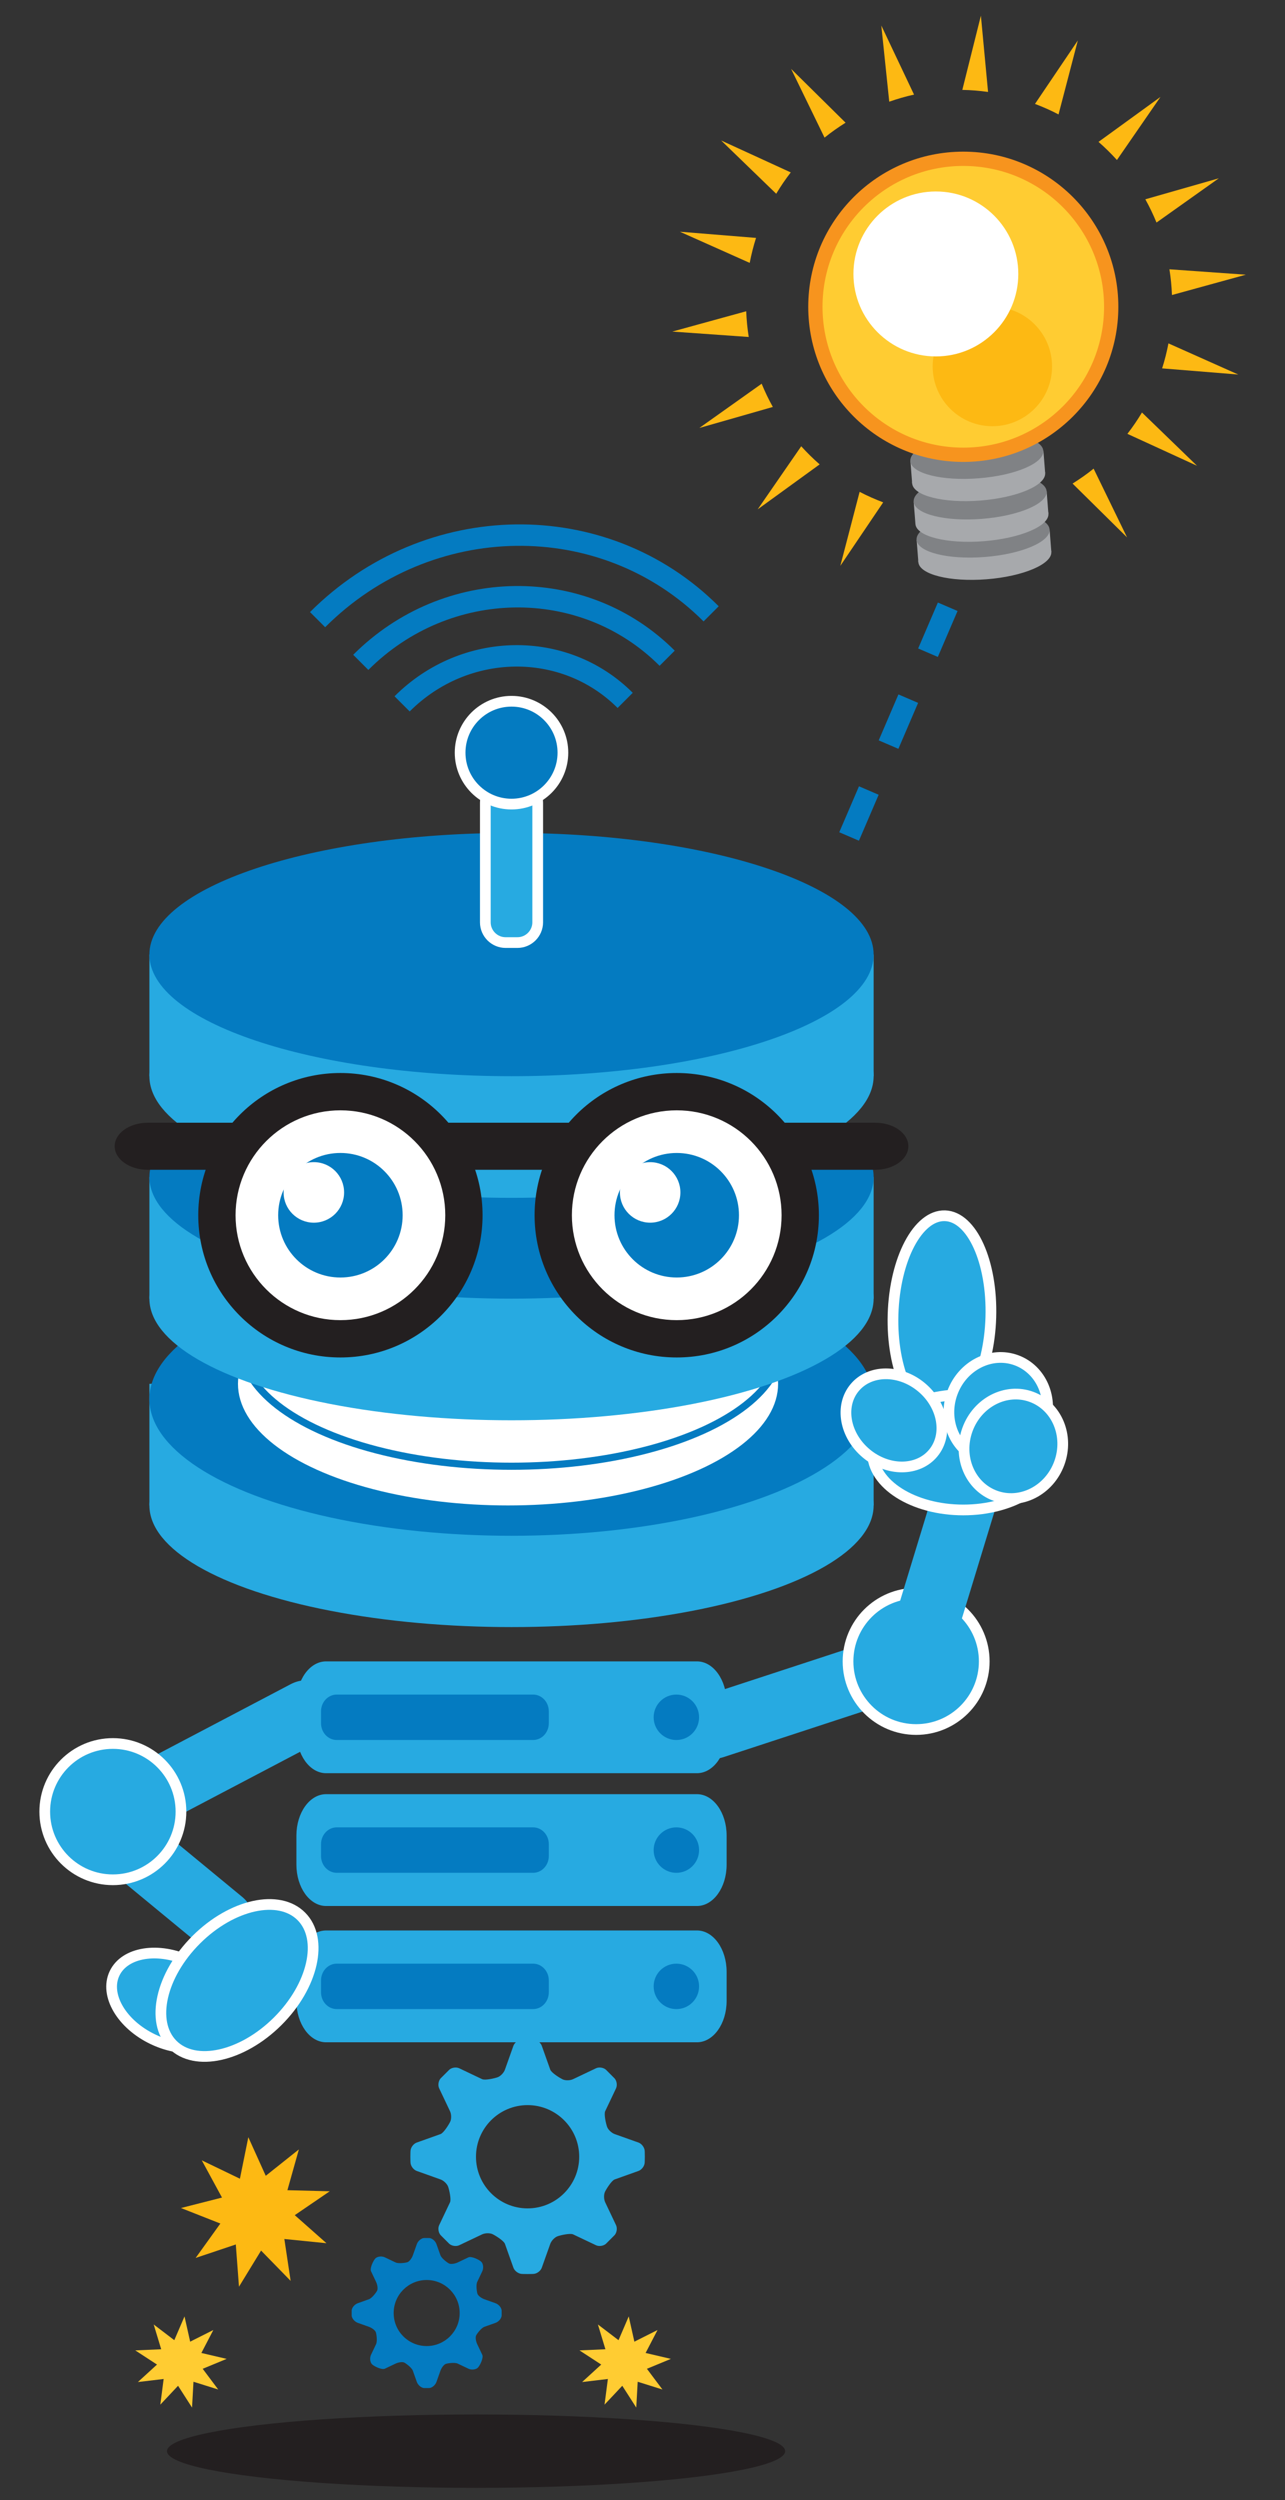 <?xml version="1.0" encoding="utf-8"?>
<!-- Generator: Adobe Illustrator 14.0.0, SVG Export Plug-In . SVG Version: 6.00 Build 43363)  -->
<!DOCTYPE svg PUBLIC "-//W3C//DTD SVG 1.1//EN" "http://www.w3.org/Graphics/SVG/1.1/DTD/svg11.dtd">
<svg version="1.1" id="Layer_1" xmlns="http://www.w3.org/2000/svg" xmlns:xlink="http://www.w3.org/1999/xlink" x="0px" y="0px"
	 width="180px" height="350px" viewBox="0 0 180 350" enable-background="new 0 0 180 350" xml:space="preserve">
<rect x="0" y="0" width="180" height="350" fill="#333333" stroke="none"/>
<g>
	<g>
		<ellipse fill="#27AAE1" cx="71.652" cy="210.757" rx="50.725" ry="17.03"/>
		<rect x="20.927" y="193.728" fill="#27AAE1" width="101.45" height="17.029"/>
		<ellipse fill="#047BC1" cx="71.652" cy="195.851" rx="50.725" ry="19.154"/>
	</g>
	<ellipse fill="#FFFFFF" cx="71.165" cy="193.728" rx="37.83" ry="17.03"/>
	<ellipse fill="#FFFFFF" stroke="#047BC1" cx="71.651" cy="188.24" rx="37.83" ry="17.029"/>
	<g>
		<path fill="#FDB913" d="M118.445,17.177l-7.63-7.535l4.686,9.626C116.433,18.508,117.425,17.822,118.445,17.177z"/>
		<path fill="#FDB913" d="M128.036,13.244l-4.585-9.671l1.112,10.664C125.695,13.843,126.848,13.5,128.036,13.244z"/>
		<path fill="#FDB913" d="M138.405,12.872L137.401,2.19l-2.601,10.396C136.023,12.604,137.223,12.709,138.405,12.872z"/>
		<path fill="#FDB913" d="M105.905,33.306L95.24,32.441l9.778,4.363C105.247,35.612,105.541,34.444,105.905,33.306z"/>
		<path fill="#FDB913" d="M110.767,24.138l-9.748-4.47l7.71,7.458C109.351,26.088,110.027,25.09,110.767,24.138z"/>
		<path fill="#FDB913" d="M162.001,31.156l8.729-6.197l-10.294,2.942C161.021,28.95,161.543,30.035,162.001,31.156z"/>
		<path fill="#FDB913" d="M163.81,37.7c0.189,1.18,0.309,2.38,0.354,3.602l10.352-2.845L163.81,37.7z"/>
		<path fill="#FDB913" d="M156.458,22.4l6.099-8.831l-8.68,6.295C154.79,20.656,155.647,21.505,156.458,22.4z"/>
		<path fill="#FDB913" d="M148.277,16.021l2.704-10.358l-6.002,8.884C146.11,14.978,147.217,15.46,148.277,16.021z"/>
		<path fill="#FDB913" d="M157.925,60.737l9.75,4.472l-7.711-7.46C159.342,58.788,158.665,59.785,157.925,60.737z"/>
		<path fill="#FDB913" d="M150.245,67.699l7.632,7.535l-4.685-9.626C152.259,66.369,151.267,67.054,150.245,67.699z"/>
		<path fill="#FDB913" d="M162.786,51.571l10.667,0.864l-9.779-4.362C163.445,49.266,163.152,50.433,162.786,51.571z"/>
		<path fill="#FDB913" d="M112.234,62.476l-6.1,8.831l8.681-6.295C113.902,64.22,113.045,63.371,112.234,62.476z"/>
		<path fill="#FDB913" d="M106.691,53.72l-8.729,6.196l10.295-2.943C107.672,55.926,107.15,54.841,106.691,53.72z"/>
		<path fill="#FDB913" d="M104.529,43.574l-10.352,2.845l10.705,0.757C104.694,45.996,104.574,44.795,104.529,43.574z"/>
		<path fill="#FDB913" d="M120.415,68.855l-2.704,10.36l6.003-8.885C122.582,69.898,121.476,69.416,120.415,68.855z"/>
	</g>
	
		<ellipse transform="matrix(0.427 -0.904 0.904 0.427 -239.508 182.181)" fill="#27AAE1" stroke="#FFFFFF" stroke-width="1.5" cx="24.065" cy="280.166" rx="6.035" ry="8.846"/>
	<g>
		<line fill="#FFFFFF" x1="14.097" y1="254.848" x2="42.962" y2="239.681"/>
		<g>
			<path fill="#27AAE1" d="M16.368,258.733c9.622-5.056,19.243-10.111,28.865-15.167c5.14-2.7,0.59-10.468-4.542-7.771
				c-9.622,5.056-19.243,10.111-28.865,15.167C6.687,253.662,11.236,261.43,16.368,258.733L16.368,258.733z"/>
		</g>
	</g>
	<g>
		<line fill="#FFFFFF" x1="100.201" y1="241.639" x2="128.576" y2="232.344"/>
		<g>
			<path fill="#27AAE1" d="M101.397,245.978c9.458-3.098,18.917-6.196,28.375-9.295c5.489-1.798,3.139-10.49-2.393-8.678
				c-9.458,3.098-18.917,6.196-28.375,9.295C93.516,239.098,95.866,247.79,101.397,245.978L101.397,245.978z"/>
		</g>
	</g>
	<g>
		<ellipse fill="#27AAE1" cx="71.652" cy="181.808" rx="50.725" ry="17.028"/>
		<rect x="20.927" y="164.777" fill="#27AAE1" width="101.45" height="17.031"/>
		<ellipse fill="#047BC1" cx="71.652" cy="164.777" rx="50.725" ry="17.031"/>
	</g>
	<g>
		<ellipse fill="#27AAE1" cx="71.652" cy="150.665" rx="50.725" ry="17.03"/>
		<rect x="20.927" y="133.637" fill="#27AAE1" width="101.45" height="17.028"/>
		<path fill="#047BC1" d="M122.377,133.634c0,9.407-22.71,17.031-50.725,17.031c-28.015,0-50.725-7.624-50.725-17.031
			c0-9.402,22.71-17.027,50.725-17.027C99.667,116.607,122.377,124.232,122.377,133.634z"/>
	</g>
	<g>
		<path fill="#231F20" d="M127.242,160.471c0,1.818-2.075,3.294-4.637,3.294H20.699c-2.562,0-4.637-1.476-4.637-3.294l0,0
			c0-1.82,2.075-3.293,4.637-3.293h101.907C125.167,157.178,127.242,158.651,127.242,160.471L127.242,160.471z"/>
		<g>
			<circle fill="#231F20" cx="47.684" cy="170.129" r="19.912"/>
			<circle fill="#FFFFFF" cx="47.685" cy="170.129" r="14.687"/>
			<circle fill="#047BC1" cx="47.684" cy="170.129" r="8.719"/>
			<circle fill="#FFFFFF" cx="43.963" cy="166.935" r="4.238"/>
		</g>
		<g>
			<circle fill="#231F20" cx="94.796" cy="170.129" r="19.912"/>
			<circle fill="#FFFFFF" cx="94.796" cy="170.129" r="14.687"/>
			<circle fill="#047BC1" cx="94.795" cy="170.129" r="8.718"/>
			<circle fill="#FFFFFF" cx="91.073" cy="166.935" r="4.236"/>
		</g>
	</g>
	<g>
		<g>
			<path fill="#27AAE1" d="M101.784,242.455c0,3.196-1.861,5.788-4.161,5.788H45.68c-2.297,0-4.16-2.592-4.16-5.788v-4.079
				c0-3.197,1.863-5.789,4.16-5.789h51.943c2.3,0,4.161,2.592,4.161,5.789V242.455z"/>
			<path fill="#047BC1" d="M76.877,241.243c0,1.298-0.985,2.352-2.203,2.352H47.171c-1.217,0-2.202-1.054-2.202-2.352v-1.657
				c0-1.299,0.985-2.352,2.202-2.352h27.503c1.217,0,2.203,1.053,2.203,2.352V241.243z"/>
			<circle fill="#047BC1" cx="94.744" cy="240.416" r="3.181"/>
		</g>
		<g>
			<path fill="#27AAE1" d="M101.784,261.047c0,3.196-1.861,5.787-4.161,5.787H45.68c-2.297,0-4.16-2.591-4.16-5.787v-4.081
				c0-3.196,1.863-5.788,4.16-5.788h51.943c2.3,0,4.161,2.592,4.161,5.788V261.047z"/>
			<path fill="#047BC1" d="M76.877,259.836c0,1.298-0.985,2.35-2.203,2.35H47.171c-1.217,0-2.202-1.052-2.202-2.35v-1.659
				c0-1.298,0.985-2.352,2.202-2.352h27.503c1.217,0,2.203,1.054,2.203,2.352V259.836z"/>
			<circle fill="#047BC1" cx="94.744" cy="259.007" r="3.181"/>
		</g>
		<g>
			<path fill="#27AAE1" d="M101.784,280.127c0,3.195-1.861,5.787-4.161,5.787H45.68c-2.297,0-4.16-2.592-4.16-5.787v-4.081
				c0-3.196,1.863-5.788,4.16-5.788h51.943c2.3,0,4.161,2.592,4.161,5.788V280.127z"/>
			<path fill="#047BC1" d="M76.877,278.915c0,1.299-0.985,2.351-2.203,2.351H47.171c-1.217,0-2.202-1.052-2.202-2.351v-1.658
				c0-1.299,0.985-2.352,2.202-2.352h27.503c1.217,0,2.203,1.053,2.203,2.352V278.915z"/>
			<circle fill="#047BC1" cx="94.744" cy="278.087" r="3.181"/>
		</g>
	</g>
	<g>
		<path fill="#27AAE1" d="M89.438,303.926c0.441-0.157,0.831-0.667,0.866-1.133c0,0,0.021-0.279,0.021-0.854
			s-0.021-0.855-0.021-0.855c-0.035-0.466-0.425-0.976-0.866-1.133l-3.336-1.186c-0.441-0.157-0.92-0.616-1.065-1.021
			s-0.464-1.764-0.263-2.187l1.518-3.192c0.201-0.423,0.108-1.053-0.205-1.4l-1.207-1.209c-0.347-0.313-0.977-0.405-1.399-0.204
			l-3.196,1.52c-0.422,0.201-1.083,0.216-1.469,0.033c-0.385-0.184-1.58-0.921-1.737-1.362l-1.186-3.335
			c-0.157-0.441-0.666-0.832-1.132-0.868c0,0-0.28-0.022-0.856-0.022c-0.575,0-0.855,0.022-0.855,0.022
			c-0.466,0.036-0.976,0.427-1.133,0.867l-1.186,3.337c-0.157,0.44-0.617,0.92-1.022,1.064c-0.405,0.146-1.762,0.465-2.184,0.264
			l-3.195-1.52c-0.422-0.201-1.052-0.108-1.399,0.205l-1.208,1.208c-0.313,0.348-0.406,0.978-0.205,1.399l1.518,3.194
			c0.201,0.422,0.215,1.083,0.032,1.469c-0.183,0.386-0.919,1.581-1.36,1.738l-3.335,1.186c-0.441,0.157-0.831,0.667-0.867,1.133
			c0,0-0.022,0.28-0.022,0.855s0.022,0.854,0.022,0.854c0.036,0.466,0.426,0.976,0.867,1.133l3.335,1.188
			c0.441,0.157,0.92,0.616,1.065,1.021c0.145,0.404,0.464,1.764,0.263,2.186l-1.518,3.194c-0.201,0.422-0.109,1.052,0.204,1.399
			l1.208,1.208c0.348,0.313,0.978,0.405,1.4,0.204l3.195-1.518c0.422-0.201,1.083-0.216,1.469-0.033
			c0.385,0.182,1.581,0.92,1.738,1.36l1.186,3.337c0.157,0.44,0.667,0.83,1.133,0.866c0,0,0.28,0.021,0.855,0.021
			c0.576,0,0.856-0.021,0.856-0.021c0.466-0.036,0.976-0.426,1.132-0.867l1.186-3.335c0.157-0.441,0.616-0.921,1.021-1.066
			c0.405-0.145,1.763-0.463,2.185-0.262l3.196,1.518c0.422,0.201,1.052,0.109,1.4-0.204l1.207-1.208
			c0.313-0.348,0.405-0.978,0.205-1.4l-1.518-3.194c-0.201-0.423-0.215-1.084-0.033-1.47s0.921-1.579,1.362-1.736L89.438,303.926z
			 M73.904,309.167c-3.993,0-7.229-3.235-7.229-7.229c0-3.992,3.236-7.229,7.229-7.229s7.23,3.237,7.23,7.229
			C81.134,305.932,77.896,309.167,73.904,309.167z"/>
	</g>
	<g>
		<path fill="#047BC1" d="M69.412,325.192c0.441-0.157,0.827-0.61,0.857-1.007c0,0,0,0,0-0.366c0-0.37,0-0.37,0-0.37
			c-0.031-0.396-0.417-0.848-0.857-1.005l-1.557-0.554c-0.441-0.157-0.877-0.497-0.97-0.757c-0.093-0.26-0.236-1.251-0.036-1.673
			l0.708-1.49c0.201-0.422,0.146-1.011-0.123-1.309s-1.399-0.838-1.822-0.637l-1.489,0.709c-0.422,0.201-0.97,0.27-1.217,0.152
			c-0.247-0.116-1.057-0.718-1.213-1.159l-0.554-1.556c-0.156-0.441-0.609-0.827-1.006-0.857c0,0,0,0-0.368,0
			c-0.368,0-0.368,0-0.368,0c-0.397,0.03-0.85,0.416-1.006,0.857l-0.554,1.556c-0.156,0.441-0.497,0.878-0.755,0.972
			c-0.259,0.093-1.252,0.236-1.675,0.035l-1.49-0.709c-0.422-0.201-1.011-0.146-1.309,0.123c-0.297,0.27-0.836,1.4-0.635,1.823
			l0.708,1.488c0.201,0.423,0.269,0.97,0.152,1.216c-0.117,0.247-0.718,1.058-1.159,1.215l-1.556,0.554
			c-0.441,0.157-0.826,0.609-0.857,1.005c0,0,0,0,0,0.37c0,0.366,0,0.366,0,0.366c0.031,0.396,0.416,0.85,0.857,1.007l1.556,0.553
			c0.441,0.157,0.877,0.497,0.97,0.756s0.237,1.252,0.036,1.675l-0.708,1.489c-0.201,0.423-0.146,1.012,0.123,1.31
			c0.268,0.297,1.398,0.836,1.821,0.635l1.49-0.709c0.422-0.201,0.97-0.27,1.216-0.152s1.058,0.719,1.214,1.159l0.553,1.557
			c0.157,0.44,0.61,0.826,1.007,0.857c0,0,0,0,0.368,0c0.368,0,0.368,0,0.368,0c0.396-0.031,0.85-0.417,1.006-0.857l0.553-1.557
			c0.157-0.44,0.497-0.877,0.756-0.97c0.259-0.092,1.252-0.238,1.675-0.037l1.489,0.709c0.422,0.201,1.011,0.146,1.309-0.123
			s0.837-1.398,0.636-1.82l-0.708-1.491c-0.201-0.422-0.27-0.97-0.153-1.216s0.718-1.057,1.159-1.214L69.412,325.192z
			 M59.767,328.44c-2.555,0-4.624-2.069-4.624-4.621c0-2.555,2.069-4.626,4.624-4.626c2.553,0,4.623,2.071,4.623,4.626
			C64.39,326.371,62.32,328.44,59.767,328.44z"/>
	</g>
	<circle fill="#27AAE1" stroke="#FFFFFF" stroke-width="1.5" cx="128.33" cy="232.589" r="9.54"/>
	<g>
		<line fill="#FFFFFF" x1="15.075" y1="255.825" x2="30.705" y2="268.708"/>
		<g>
			<path fill="#27AAE1" d="M11.893,259.007c5.21,4.295,10.42,8.589,15.63,12.883c4.441,3.661,10.847-2.669,6.364-6.363
				c-5.21-4.295-10.42-8.589-15.63-12.883C13.816,248.982,7.411,255.313,11.893,259.007L11.893,259.007z"/>
		</g>
	</g>
	<circle fill="#27AAE1" stroke="#FFFFFF" stroke-width="1.5" cx="15.809" cy="253.624" r="9.54"/>
	
		<ellipse transform="matrix(1 0.03 -0.03 1 5.614 -3.893)" fill="#27AAE1" stroke="#FFFFFF" stroke-width="1.5" cx="131.856" cy="184.154" rx="6.849" ry="14.016"/>
	<g>
		<line fill="#FFFFFF" x1="128.576" y1="231.364" x2="137.383" y2="202.501"/>
		<g>
			<path fill="#27AAE1" d="M132.915,232.561c2.936-9.621,5.871-19.242,8.807-28.863c1.698-5.566-6.989-7.928-8.678-2.393
				c-2.936,9.621-5.871,19.242-8.807,28.863C122.539,235.734,131.227,238.096,132.915,232.561L132.915,232.561z"/>
		</g>
	</g>
	<ellipse fill="#27AAE1" stroke="#FFFFFF" stroke-width="1.5" cx="134.936" cy="203.318" rx="12.72" ry="8.072"/>
	
		<ellipse transform="matrix(0.709 -0.705 0.705 0.709 -185.857 104.004)" fill="#27AAE1" stroke="#FFFFFF" stroke-width="1.5" cx="33.176" cy="277.354" rx="12.72" ry="8.072"/>
	<g>
		<g>
			<path fill="#27AAE1" d="M75.321,129.123c0,1.559-1.275,2.834-2.834,2.834h-1.669c-1.559,0-2.834-1.275-2.834-2.834v-16.742
				c0-1.559,1.275-2.834,2.834-2.834h1.669c1.559,0,2.834,1.275,2.834,2.834V129.123z"/>
			<path fill="none" stroke="#FFFFFF" stroke-width="1.5" d="M75.321,129.123c0,1.559-1.275,2.834-2.834,2.834h-1.669
				c-1.559,0-2.834-1.275-2.834-2.834v-16.742c0-1.559,1.275-2.834,2.834-2.834h1.669c1.559,0,2.834,1.275,2.834,2.834V129.123z"/>
		</g>
		<circle fill="#047BC1" stroke="#FFFFFF" stroke-width="1.5" cx="71.651" cy="105.372" r="7.199"/>
		<g>
			<path fill="none" stroke="#047BC1" stroke-width="3" d="M56.326,98.539c8.771-8.769,22.748-8.986,31.247-0.487"/>
		</g>
		<g>
			<path fill="none" stroke="#047BC1" stroke-width="3" d="M50.536,92.729c12.023-12.023,31.217-12.28,42.919-0.579"/>
		</g>
		<g>
			<path fill="none" stroke="#047BC1" stroke-width="3" d="M44.486,86.749c15.462-15.459,40.118-15.823,55.128-0.814"/>
		</g>
	</g>
	<ellipse fill="#231F20" cx="66.687" cy="343.154" rx="43.297" ry="5.137"/>
	<g>
		<g>
			
				<ellipse transform="matrix(0.997 -0.078 0.078 0.997 -5.651 10.969)" fill="#A7A9AC" cx="137.936" cy="77.994" rx="9.341" ry="3.136"/>
			
				<rect x="128.473" y="74.863" transform="matrix(0.997 -0.078 0.078 0.997 -5.529 10.955)" fill="#A7A9AC" width="18.682" height="3.135"/>
			
				<ellipse transform="matrix(0.997 -0.078 0.078 0.997 -5.411 10.948)" fill="#808285" cx="137.692" cy="74.867" rx="9.341" ry="3.136"/>
		</g>
		<g>
			
				<ellipse transform="matrix(0.997 -0.078 0.078 0.997 -5.232 10.906)" fill="#A7A9AC" cx="137.521" cy="72.68" rx="9.341" ry="3.136"/>
			
				<rect x="128.058" y="69.548" transform="matrix(0.997 -0.078 0.078 0.997 -5.111 10.892)" fill="#A7A9AC" width="18.681" height="3.137"/>
			
				<ellipse transform="matrix(0.997 -0.078 0.078 0.997 -4.99 10.877)" fill="#808285" cx="137.276" cy="69.553" rx="9.341" ry="3.136"/>
		</g>
		<g>
			
				<ellipse transform="matrix(0.997 -0.078 0.078 0.997 -4.798 10.878)" fill="#A7A9AC" cx="137.075" cy="66.963" rx="9.342" ry="3.136"/>
			
				<rect x="127.611" y="63.83" transform="matrix(0.997 -0.078 0.078 0.997 -4.677 10.864)" fill="#A7A9AC" width="18.685" height="3.137"/>
			<path fill="#808285" d="M146.143,63.108c0.135,1.729-3.926,3.455-9.068,3.854c-5.143,0.401-9.422-0.674-9.557-2.401
				c-0.135-1.725,3.926-3.45,9.069-3.852C141.729,60.308,146.011,61.382,146.143,63.108z"/>
		</g>
	</g>
	<circle fill="#FFCC32" stroke="#F7941E" stroke-width="2" cx="134.936" cy="42.949" r="20.719"/>
	<circle fill="#FDB913" cx="139.008" cy="51.308" r="8.361"/>
	<circle fill="#FFFFFF" cx="131.094" cy="38.352" r="11.547"/>
	<line fill="none" stroke="#047BC1" stroke-width="3" stroke-dasharray="7" x1="118.94" y1="117.104" x2="133.641" y2="82.88"/>
	<path fill="#27AAE1" stroke="#FFFFFF" stroke-width="1.5" d="M146.264,199.71c-1.403,3.821-5.417,5.865-8.968,4.564
		c-3.552-1.305-5.295-5.459-3.893-9.281c1.404-3.82,5.417-5.864,8.969-4.563C145.924,191.734,147.667,195.888,146.264,199.71z"/>
	
		<ellipse transform="matrix(0.641 -0.768 0.768 0.641 -107.701 167.498)" fill="#27AAE1" stroke="#FFFFFF" stroke-width="1.5" cx="125.135" cy="198.837" rx="6.034" ry="7.158"/>
	
		<ellipse transform="matrix(0.939 0.344 -0.344 0.939 78.416 -36.464)" fill="#27AAE1" stroke="#FFFFFF" stroke-width="1.5" cx="141.85" cy="202.5" rx="6.848" ry="7.373"/>
	<polygon fill="#FFCC32" points="26.901,337.054 24.943,334.001 22.458,336.642 22.924,333.049 19.315,333.479 21.993,331.031 
		18.949,329.048 22.581,328.888 21.529,325.419 24.415,327.619 25.846,324.291 26.637,327.826 29.882,326.195 28.208,329.408 
		31.748,330.236 28.392,331.624 30.57,334.525 27.102,333.438 	"/>
	<polygon fill="#FDB913" points="40.713,319.318 36.571,315.073 33.476,320.132 33.031,314.218 27.407,316.103 30.867,311.289 
		25.349,309.116 31.096,307.651 28.264,302.439 33.607,305.014 34.785,299.201 37.225,304.606 41.866,300.912 40.26,306.622 
		46.188,306.773 41.29,310.116 45.732,314.044 39.831,313.453 	"/>
	<polygon fill="#FFCC32" points="89.126,337.054 87.168,334.001 84.683,336.642 85.15,333.049 81.541,333.479 84.218,331.031 
		81.174,329.048 84.806,328.888 83.754,325.419 86.642,327.619 88.071,324.291 88.862,327.826 92.106,326.195 90.434,329.408 
		93.973,330.236 90.617,331.624 92.795,334.525 89.327,333.438 	"/>
</g>
</svg>

